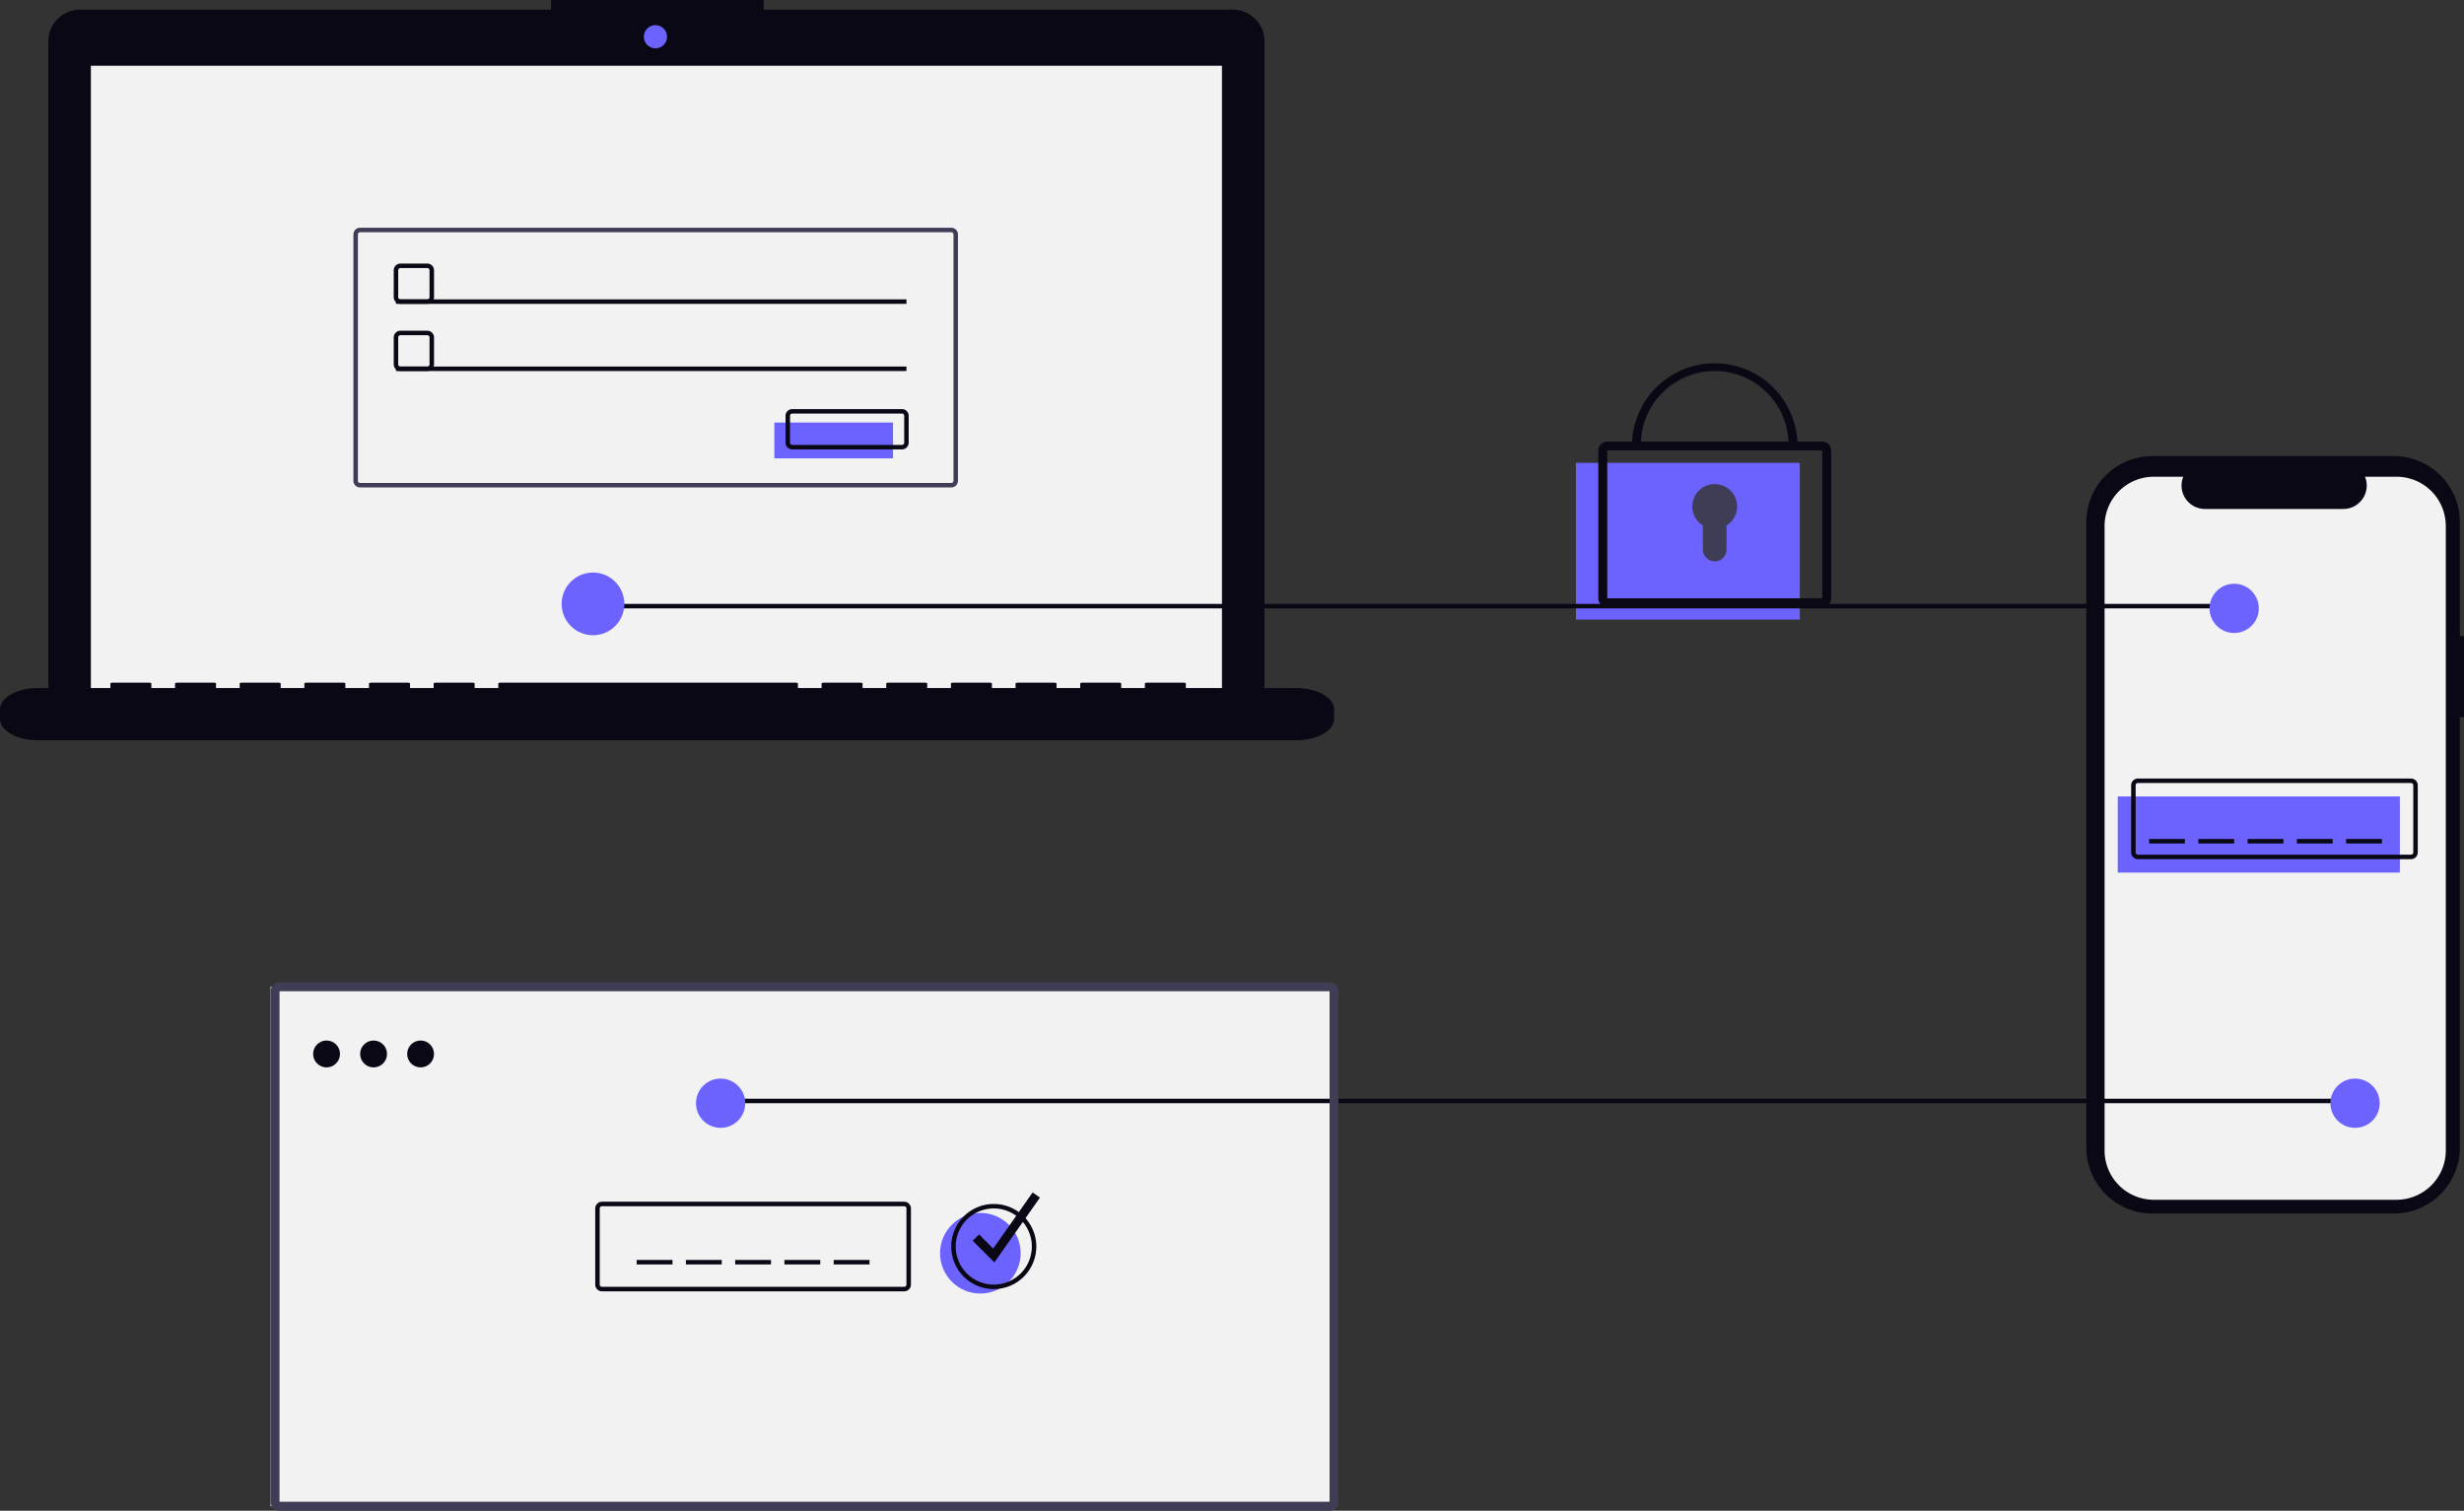 <svg xmlns="http://www.w3.org/2000/svg" width="800" height="490.473" viewBox="0 0 800 490.473" xmlns:xlink="http://www.w3.org/1999/xlink" role="img" artist="Katerina Limpitsouni" source="https://undraw.co/">
  <rect x="0" y="0" width="800" height="490.473" fill="#333333" stroke="none"/>
  <g id="Group_2117" data-name="Group 2117" transform="translate(-381 -194.147)">
    <path id="Path_22785-65" data-name="Path 22785" d="M1104.195,366.288h-1.351V329.275a21.422,21.422,0,0,0-21.422-21.422h-78.416a21.422,21.422,0,0,0-21.422,21.422V532.329a21.422,21.422,0,0,0,21.422,21.422h78.416a21.422,21.422,0,0,0,21.422-21.422v-139.7h1.351Z" transform="translate(76.805 34.376)" fill="#090814"/>
    <path id="Path_22786-66" data-name="Path 22786" d="M1100.507,333.046V535.8a16,16,0,0,1-16,16h-78.794a15.994,15.994,0,0,1-15.993-16V333.046a15.993,15.993,0,0,1,15.992-15.993h9.56a7.6,7.6,0,0,0,7.037,10.468h44.925a7.59,7.59,0,0,0,7.037-10.468h10.235a16,16,0,0,1,16,15.994Z" transform="translate(74.583 31.864)" fill="#f2f2f2"/>
    <rect id="Rectangle_3655" data-name="Rectangle 3655" width="91.595" height="24.716" transform="translate(1068.579 452.725)" fill="#6c63ff"/>
    <path id="Path_22787-67" data-name="Path 22787" d="M1092.469,478.023h-88.687a2.183,2.183,0,0,1-2.181-2.181V454.034a2.183,2.183,0,0,1,2.181-2.181h88.687a2.183,2.183,0,0,1,2.181,2.181v21.808A2.183,2.183,0,0,1,1092.469,478.023Zm-88.687-24.716a.728.728,0,0,0-.727.727v21.808a.727.727,0,0,0,.727.727h88.687a.727.727,0,0,0,.727-.727V454.034a.728.728,0,0,0-.727-.727Z" transform="translate(71.339 -4.944)" fill="#090814"/>
    <rect id="Rectangle_3656" data-name="Rectangle 3656" width="11.631" height="1.454" transform="translate(1078.756 466.537)" fill="#090814"/>
    <rect id="Rectangle_3657" data-name="Rectangle 3657" width="11.631" height="1.454" transform="translate(1094.749 466.537)" fill="#090814"/>
    <rect id="Rectangle_3658" data-name="Rectangle 3658" width="11.631" height="1.454" transform="translate(1110.742 466.537)" fill="#090814"/>
    <rect id="Rectangle_3659" data-name="Rectangle 3659" width="11.631" height="1.454" transform="translate(1126.735 466.537)" fill="#090814"/>
    <rect id="Rectangle_3660" data-name="Rectangle 3660" width="11.631" height="1.454" transform="translate(1142.727 466.537)" fill="#090814"/>
    <rect id="Rectangle_3661" data-name="Rectangle 3661" width="343.844" height="168.651" transform="translate(468.852 514.515)" fill="#f2f2f2"/>
    <rect id="Rectangle_3662" data-name="Rectangle 3662" width="532.848" height="1.454" transform="translate(612.787 550.862)" fill="#090814"/>
    <path id="Path_22790-68" data-name="Path 22790" d="M455.894,107.285H303.607v-3.139H234.554v3.139H81.64a10.3,10.3,0,0,0-10.3,10.3V326.114a10.3,10.3,0,0,0,10.3,10.3H455.894a10.3,10.3,0,0,0,10.3-10.3V117.586A10.3,10.3,0,0,0,455.894,107.285Z" transform="translate(325.355 90)" fill="#090814"/>
    <rect id="Rectangle_3663" data-name="Rectangle 3663" width="367.229" height="207.164" transform="translate(410.508 215.487)" fill="#f2f2f2"/>
    <circle id="Ellipse_3596" data-name="Ellipse 3596" cx="3.767" cy="3.767" r="3.767" transform="translate(590.041 202.307)" fill="#6c63ff"/>
    <path id="Path_22791-69" data-name="Path 22791" d="M236.505,234.938h-8.723a2.183,2.183,0,0,1-2.181-2.181v-8.723a2.183,2.183,0,0,1,2.181-2.181h8.723a2.183,2.183,0,0,1,2.181,2.181v8.723a2.183,2.183,0,0,1-2.181,2.181Zm-8.723-11.631a.728.728,0,0,0-.727.727v8.723a.728.728,0,0,0,.727.727h8.723a.728.728,0,0,0,.727-.727v-8.723a.728.728,0,0,0-.727-.727Z" transform="translate(283.232 57.859)" fill="#090814"/>
    <rect id="Rectangle_3664" data-name="Rectangle 3664" width="165.743" height="1.454" transform="translate(509.561 291.344)" fill="#090814"/>
    <rect id="Rectangle_3665" data-name="Rectangle 3665" width="38.528" height="11.631" transform="translate(632.414 331.326)" fill="#6c63ff"/>
    <path id="Path_22792-70" data-name="Path 22792" d="M438.4,299.938h-35.62a2.183,2.183,0,0,1-2.181-2.181v-8.723a2.183,2.183,0,0,1,2.181-2.181H438.4a2.183,2.183,0,0,1,2.181,2.181v8.723a2.183,2.183,0,0,1-2.181,2.181Zm-35.62-11.631a.728.728,0,0,0-.727.727v8.723a.728.728,0,0,0,.727.727H438.4a.728.728,0,0,0,.727-.727v-8.723a.728.728,0,0,0-.727-.727Z" transform="translate(235.447 40.11)" fill="#090814"/>
    <rect id="Rectangle_3666" data-name="Rectangle 3666" width="72.694" height="50.886" transform="translate(892.659 344.411)" fill="#6c63ff"/>
    <path id="Path_22793-71" data-name="Path 22793" d="M836.3,355.147H766.509a2.911,2.911,0,0,1-2.908-2.908V304.261a2.911,2.911,0,0,1,2.908-2.908H836.3a2.911,2.911,0,0,1,2.908,2.908v47.978a2.911,2.911,0,0,1-2.908,2.908Zm-69.786-50.886v47.978H836.3l0-47.978Z" transform="translate(136.327 36.151)" fill="#090814"/>
    <path id="Path_22794-72" data-name="Path 22794" d="M832.395,292.75h-2.908a23.989,23.989,0,1,0-47.978,0H778.6a26.9,26.9,0,0,1,53.794,0Z" transform="translate(132.231 45.845)" fill="#090814"/>
    <path id="Path_22795-73" data-name="Path 22795" d="M820.139,327.619a7.27,7.27,0,1,0-11.118,6.159v7.8a3.849,3.849,0,0,0,3.849,3.849h0a3.849,3.849,0,0,0,3.849-3.849v-7.8A7.257,7.257,0,0,0,820.139,327.619Z" transform="translate(124.859 30.966)" fill="#3f3d56"/>
    <rect id="Rectangle_3667" data-name="Rectangle 3667" width="11.631" height="1.454" transform="translate(587.707 603.202)" fill="#090814"/>
    <rect id="Rectangle_3668" data-name="Rectangle 3668" width="11.631" height="1.454" transform="translate(603.7 603.202)" fill="#090814"/>
    <rect id="Rectangle_3669" data-name="Rectangle 3669" width="11.631" height="1.454" transform="translate(619.693 603.202)" fill="#090814"/>
    <rect id="Rectangle_3670" data-name="Rectangle 3670" width="11.631" height="1.454" transform="translate(635.685 603.202)" fill="#090814"/>
    <rect id="Rectangle_3671" data-name="Rectangle 3671" width="11.631" height="1.454" transform="translate(651.678 603.202)" fill="#090814"/>
    <path id="Path_22796-74" data-name="Path 22796" d="M514.444,714.412H173.509A2.911,2.911,0,0,1,170.6,711.5V545.761a2.911,2.911,0,0,1,2.908-2.908H514.444a2.911,2.911,0,0,1,2.908,2.908V711.5A2.911,2.911,0,0,1,514.444,714.412ZM173.509,545.761V711.5H514.446l0-165.743Z" transform="translate(298.251 -29.792)" fill="#3f3d56"/>
    <circle id="Ellipse_3597" data-name="Ellipse 3597" cx="4.362" cy="4.362" r="4.362" transform="translate(482.664 531.962)" fill="#090814"/>
    <circle id="Ellipse_3598" data-name="Ellipse 3598" cx="4.362" cy="4.362" r="4.362" transform="translate(497.93 531.962)" fill="#090814"/>
    <circle id="Ellipse_3599" data-name="Ellipse 3599" cx="4.362" cy="4.362" r="4.362" transform="translate(513.195 531.962)" fill="#090814"/>
    <path id="Path_22797-75" data-name="Path 22797" d="M415.919,669.931H317.782a2.183,2.183,0,0,1-2.181-2.181V643.034a2.183,2.183,0,0,1,2.181-2.181h98.137a2.183,2.183,0,0,1,2.181,2.181V667.75a2.183,2.183,0,0,1-2.181,2.181Zm-98.137-27.624a.728.728,0,0,0-.727.727V667.75a.728.728,0,0,0,.727.727h98.137a.728.728,0,0,0,.727-.727V643.034a.728.728,0,0,0-.727-.727Z" transform="translate(258.657 -56.552)" fill="#090814"/>
    <circle id="Ellipse_3600" data-name="Ellipse 3600" cx="13.085" cy="13.085" r="13.085" transform="translate(686.208 587.936)" fill="#6c63ff"/>
    <path id="Path_22798-76" data-name="Path 22798" d="M488.413,669.477a13.812,13.812,0,1,1,13.812-13.812A13.812,13.812,0,0,1,488.413,669.477Zm0-26.17a12.358,12.358,0,1,0,12.358,12.358A12.358,12.358,0,0,0,488.413,643.307Z" transform="translate(215.241 -56.825)" fill="#090814"/>
    <path id="Path_22799-77" data-name="Path 22799" d="M441.475,555.271l-7.037-7.038,2.056-2.056,4.594,4.593L453.9,532.555l2.378,1.674Z" transform="translate(262.373 48.728)" fill="#090814"/>
    <path id="Path_22801-78" data-name="Path 22801" d="M470.611,410.782h-35.84V409.33c0-.159-.229-.288-.512-.288H421.971c-.283,0-.512.129-.512.288v1.452h-7.68V409.33c0-.159-.229-.288-.512-.288H400.98c-.283,0-.512.129-.512.288v1.452h-7.68V409.33c0-.159-.229-.288-.512-.288H379.988c-.283,0-.512.129-.512.288v1.452H371.8V409.33c0-.159-.229-.288-.512-.288H359c-.283,0-.512.129-.512.288v1.452H350.8V409.33c0-.159-.229-.288-.512-.288H338c-.283,0-.512.129-.512.288v1.452h-7.68V409.33c0-.159-.229-.288-.512-.288H317.012c-.283,0-.512.129-.512.288v1.452h-7.68V409.33c0-.159-.229-.288-.512-.288H212.053c-.283,0-.512.129-.512.288v1.452h-7.68V409.33c0-.159-.229-.288-.512-.288H191.061c-.283,0-.512.129-.512.288v1.452h-7.68V409.33c0-.159-.229-.288-.512-.288H170.069c-.283,0-.512.129-.512.288v1.452h-7.68V409.33c0-.159-.229-.288-.512-.288H149.077c-.283,0-.512.129-.512.288v1.452h-7.68V409.33c0-.159-.229-.288-.512-.288H128.085c-.283,0-.512.129-.512.288v1.452h-7.68V409.33c0-.159-.229-.288-.512-.288H107.093c-.283,0-.512.129-.512.288v1.452H98.9V409.33c0-.159-.229-.288-.512-.288H86.1c-.283,0-.512.129-.512.288v1.452H62.038c-6.786,0-12.288,3.093-12.288,6.909v3.124c0,3.816,5.5,6.909,12.288,6.909H470.611c6.787,0,12.288-3.093,12.288-6.909v-3.124C482.9,413.875,477.4,410.782,470.611,410.782Z" transform="translate(331.25 6.746)" fill="#090814"/>
    <path id="Path_22802-79" data-name="Path 22802" d="M401.695,290.179H209.782A2.183,2.183,0,0,1,207.6,288V208.034a2.183,2.183,0,0,1,2.181-2.181H401.695a2.183,2.183,0,0,1,2.181,2.181V288a2.183,2.183,0,0,1-2.181,2.181ZM209.782,207.307a.728.728,0,0,0-.727.727V288a.728.728,0,0,0,.727.727H401.695a.728.728,0,0,0,.727-.727V208.034a.728.728,0,0,0-.727-.727Z" transform="translate(288.147 62.228)" fill="#3f3d56"/>
    <path id="Path_22803-80" data-name="Path 22803" d="M236.505,264.938h-8.723a2.183,2.183,0,0,1-2.181-2.181v-8.723a2.183,2.183,0,0,1,2.181-2.181h8.723a2.183,2.183,0,0,1,2.181,2.181v8.723a2.183,2.183,0,0,1-2.181,2.181Zm-8.723-11.631a.728.728,0,0,0-.727.727v8.723a.728.728,0,0,0,.727.727h8.723a.728.728,0,0,0,.727-.727v-8.723a.728.728,0,0,0-.727-.727Z" transform="translate(283.232 49.667)" fill="#090814"/>
    <rect id="Rectangle_3672" data-name="Rectangle 3672" width="165.743" height="1.454" transform="translate(509.561 313.152)" fill="#090814"/>
    <rect id="Rectangle_3673" data-name="Rectangle 3673" width="532.848" height="1.454" transform="translate(573.532 390.208)" fill="#090814"/>
    <circle id="Ellipse_3601" data-name="Ellipse 3601" cx="10.177" cy="10.177" r="10.177" transform="translate(563.354 380.031)" fill="#6c63ff"/>
    <circle id="Ellipse_3602" data-name="Ellipse 3602" cx="7.996" cy="7.996" r="7.996" transform="translate(1098.384 383.665)" fill="#6c63ff"/>
    <circle id="Ellipse_3603" data-name="Ellipse 3603" cx="7.996" cy="7.996" r="7.996" transform="translate(1137.639 544.32)" fill="#6c63ff"/>
    <circle id="Ellipse_3604" data-name="Ellipse 3604" cx="7.996" cy="7.996" r="7.996" transform="translate(606.971 544.32)" fill="#6c63ff"/>
  </g>
</svg>
